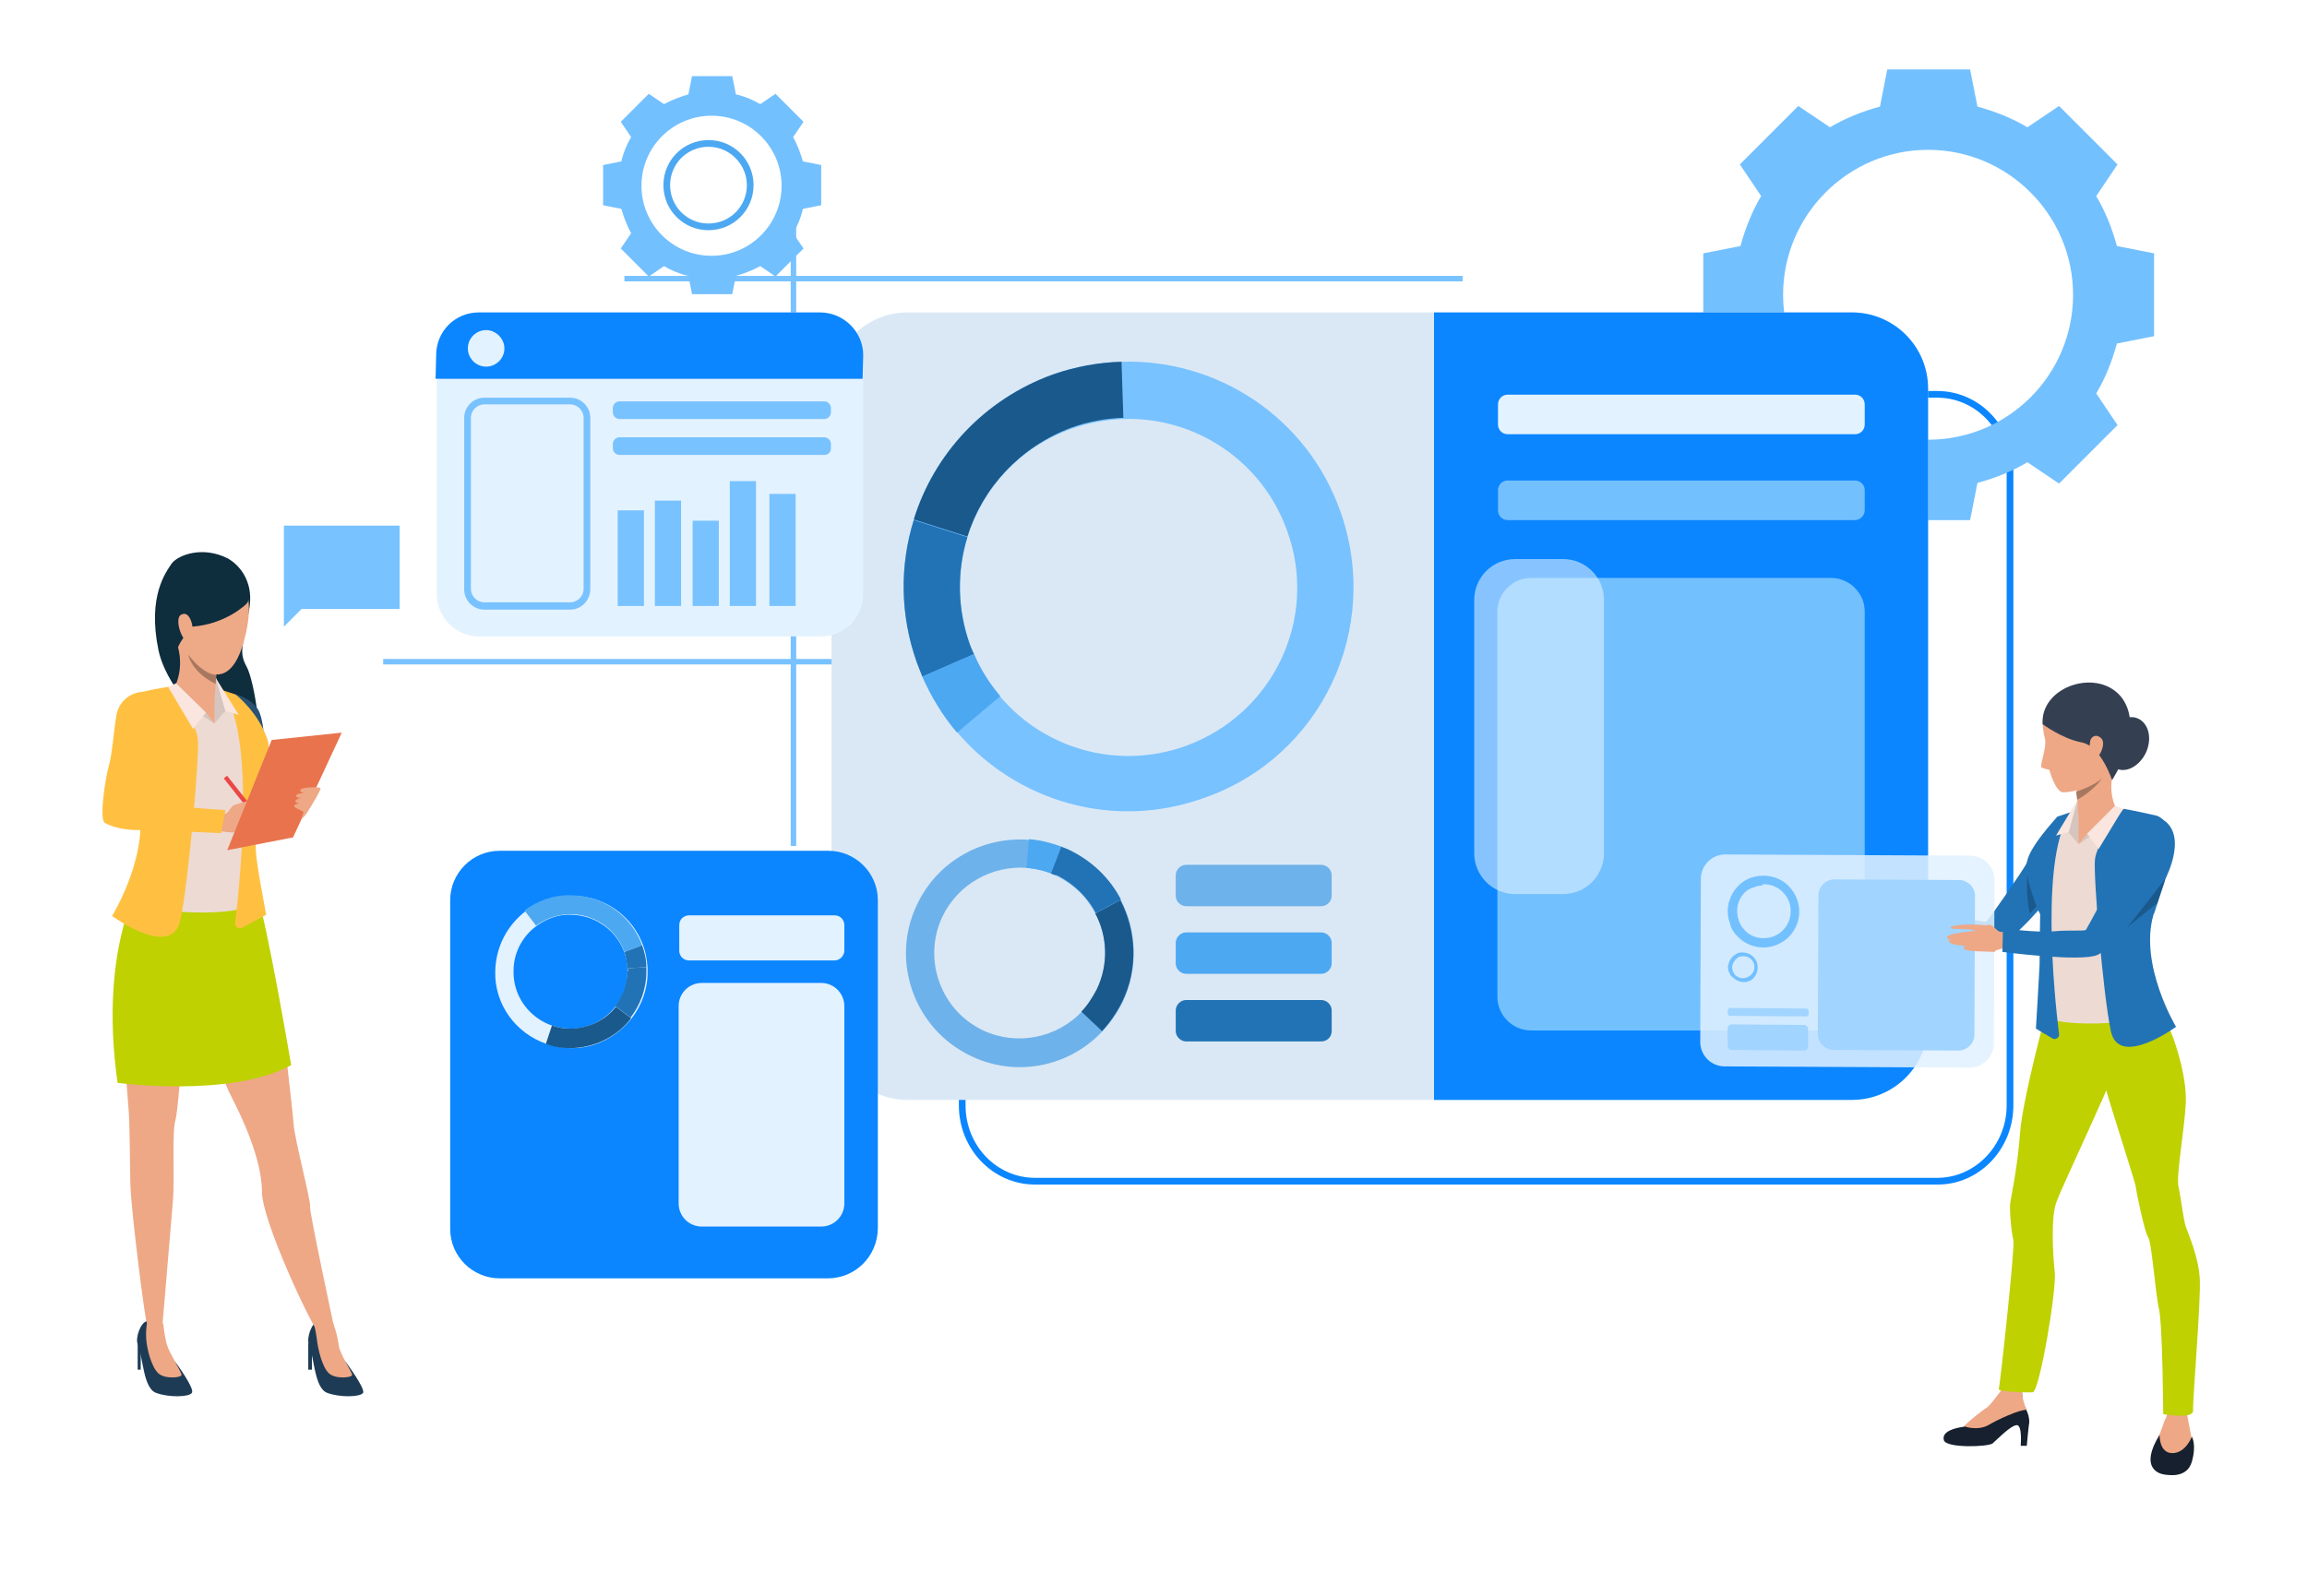 <?xml version="1.0" encoding="utf-8"?>
<!-- Generator: Adobe Illustrator 25.2.2, SVG Export Plug-In . SVG Version: 6.00 Build 0)  -->
<svg version="1.1" id="Слой_1" xmlns="http://www.w3.org/2000/svg" xmlns:xlink="http://www.w3.org/1999/xlink" x="0px" y="0px"
	 viewBox="0 0 378.7 262" style="enable-background:new 0 0 378.7 262;" xml:space="preserve">
<style type="text/css">
	.st0{fill:#78C2FF;}
	.st1{fill:#0E2D3D;}
	.st2{fill:#285173;}
	.st3{fill:#1D3B54;}
	.st4{fill:#EEA886;}
	.st5{fill:#BFD100;}
	.st6{fill:#EDDAD3;}
	.st7{fill:#D6C5BE;}
	.st8{fill:#FFC041;}
	.st9{fill:#FAE6DE;}
	.st10{fill:#EB4747;}
	.st11{fill:#E8734D;}
	.st12{fill:#EEA987;}
	.st13{fill:#A77860;}
	.st14{fill:#0B86FF;}
	.st15{fill:#73C0FF;}
	.st16{fill:#DAE8F5;}
	.st17{fill:#1A598C;}
	.st18{fill:#2273B5;}
	.st19{fill:#4DA8F2;}
	.st20{fill:#6EB2EB;}
	.st21{fill:#E3F2FF;}
	.st22{opacity:0.58;}
	.st23{fill:#E0F1FF;}
	.st24{fill:#16202E;}
	.st25{fill:#344052;}
	.st26{opacity:0.86;}
	.st27{fill:#A1D4FF;}
</style>
<g>
	<g>
		<polygon class="st0" points="65.6,86.3 46.6,86.3 46.6,100 46.6,102.9 49.5,100 65.6,100 		"/>
	</g>
	<g>
		<g>
			<g>
				<g>
					<path class="st1" d="M37.4,91.7c0,0,4.6,2.3,3.5,8.4c-1.1,6.2-1.7,7-0.4,9.4c1.3,2.4,2.8,12.7,1.6,14.6
						c-1.2,1.9-14.3-8.6-16.1-17.4c-1.8-8.8,1.2-12.7,2.2-14.2C29.3,91.1,33.3,89.6,37.4,91.7z"/>
				</g>
			</g>
		</g>
	</g>
	<g>
		<g>
			<path class="st2" d="M38.6,114c0,0,2.4,0.5,3.7,2.4c0.9,1.4,1,4.4,1.1,4.9c0.1,0.6,1.9,7,1.9,7l-4.9,3.3L38.6,114z"/>
		</g>
	</g>
	<g>
		<g>
			<path class="st3" d="M56.8,223.7c0,0,3.2,4.3,2.8,5c-0.4,0.7-3.8,0.8-5.9,0c-2.1-0.8-2.1-5.8-3-8c-0.4-0.9,0.4-3.6,1.6-3.8
				c1.2-0.2,2.4,0.4,2.4,0.4S53.5,220.4,56.8,223.7z"/>
		</g>
	</g>
	<g>
		<g>
			<g>
				<path class="st4" d="M54.7,217.3c0,0,0.7,1.8,0.9,3.6c0.2,1.5,2.3,4.5,2.2,4.9c-0.1,0.4-2.7,0.7-3.8-0.3c-1.1-1-1.8-3.9-2-5.7
					c-0.2-1.6-0.5-2.4-0.5-2.4S53.7,216.2,54.7,217.3z"/>
			</g>
		</g>
	</g>
	<g>
		<g>
			<path class="st3" d="M28.9,223.8c0,0,3.1,4.2,2.6,4.9c-0.4,0.7-3.8,0.8-5.9,0c-2.1-0.8-2.1-5.8-3-8c-0.4-0.9,0.4-3.6,1.6-3.8
				c1.2-0.2,2.5,0.4,2.5,0.4S25.6,220.5,28.9,223.8z"/>
		</g>
	</g>
	<g>
		<g>
			<g>
				<path class="st4" d="M26.8,217.4c0,0,0.2,2,0.6,3.4c0.4,1.4,2.5,4.6,2.4,5c-0.1,0.4-2.7,0.7-3.8-0.3c-1.1-1-1.9-3.9-2-5.7
					c-0.1-1.8,0.2-2.9,0.2-2.9S25.8,216.3,26.8,217.4z"/>
			</g>
		</g>
	</g>
	<g>
		<g>
			<g>
				<path class="st4" d="M42.2,147.1c0,0,2.8,12.8,3.4,16c0.6,3.2,2.4,18.8,2.6,21.5c0.2,2.7,2.9,12.7,2.7,13.6c-0.1,0.9,4,20,4,20
					s-1.4,1.1-2.9,0.1c-0.8-0.5-9-17.8-9-22.6c0-6.5-4.8-15.1-5.5-16.6c-5.8-13.6-4.7-17.8-5.4-18.7c-0.8-0.9-0.8,0.5-1.3,2.5
					c-0.4,2-1.4,18.9-2,21c-0.6,2.1-0.1,9.4-0.4,13.1c-0.3,3.7-1.7,20.2-1.7,20.2s-1.1,1.7-2.6,0c-0.3-0.4-2.6-18.5-2.7-22.8
					c-0.1-4.4-0.1-10.4-0.3-12.3c-1.2-18.1-4-20.6,0.5-33.4C30.3,125,42.2,147.1,42.2,147.1z"/>
			</g>
		</g>
	</g>
	<g>
		<g>
			<path class="st5" d="M23.8,143.5c0,0-7.8,11-4.5,34.3c0,0,18.6,2.5,28.5-2.9c0,0-4.1-24.1-5.6-27.8
				C40.7,143.4,23.8,143.5,23.8,143.5z"/>
		</g>
	</g>
	<g>
		<g>
			<polygon class="st3" points="50.6,220.4 50.6,224.9 51.2,224.9 51.2,221.4 			"/>
		</g>
	</g>
	<g>
		<g>
			<polygon class="st3" points="22.6,220.4 22.6,224.9 23.1,224.9 23.1,221.4 			"/>
		</g>
	</g>
	<g>
		<g>
			<path class="st6" d="M34.3,112.4c0,0,2.9,1.4,3.9,1.6c1,0.2,4.9,5.3,5.6,7.1c0.7,1.8,0,4.6-1.4,7.9c-1.4,3.2-0.1,4.3-0.7,7.6
				s-1.2,10.1-1.1,11.9c0.1,1.8-16.2,2.1-19.9-1.1c0,0,3.7-5.6,4.2-6.4c0.5-0.8,0.1-5.2-0.4-6.3c-0.4-1.1-3.4-10.7-3.4-10.7
				s-2.4-7.3-0.2-9c1.9-1.5,7-2,7.9-2.3C29.7,112.2,32.4,112.1,34.3,112.4z"/>
		</g>
	</g>
	<g>
		<g>
			<path class="st7" d="M35.2,118.8l1.8-2.1l-1.5-5.4C35.4,111.3,34.9,114.3,35.2,118.8z"/>
		</g>
	</g>
	<g>
		<g>
			<path class="st4" d="M35.7,109c0,0-0.1,0.7-0.2,1.7c0,0.4-0.1,0.9-0.1,1.5c-0.1,1.5-0.2,3-0.2,3.8c0,0-3,3-6.4-3.5
				c0,0,1.4-2.7,0.4-6.3C28.1,102.5,35.7,109,35.7,109z"/>
		</g>
	</g>
	<g>
		<g>
			<polygon class="st4" points="35.2,116.1 35.2,118.8 31.7,116.2 			"/>
		</g>
	</g>
	<g>
		<g>
			<polygon class="st7" points="35.2,118.8 33.8,117 28.9,112.2 27.4,113.7 			"/>
		</g>
	</g>
	<g>
		<g>
			<path class="st8" d="M28.3,112.7c0,0,4.1,6.2,4.2,8.9c0.2,2.7-1.5,23-2.9,29.5c-1.4,6.5-11.2-0.7-11.2-0.7s6.6-10.7,4.1-19.3
				c-2.5-8.6-3.5-12-3.5-12s0.9-4.8,4-5.4C25.7,113,28.3,112.7,28.3,112.7z"/>
		</g>
	</g>
	<g>
		<g>
			<path class="st8" d="M44,121.8c0,0,0.7,2.6-2.1,8.3c0,0,0,7.3,0.1,9.6c0.1,2.3,1.7,10.5,1.7,10.5l-3.9,2.1
				c-0.6,0.3-1.3-0.1-1.2-0.8c0.8-6.6,3.4-31.5-2.2-38.2l2.2,0.7C38.7,114,42.7,117.2,44,121.8z"/>
		</g>
	</g>
	<g>
		<g>
			<polygon class="st9" points="37,116.7 39.2,117.4 35.4,111.3 			"/>
		</g>
	</g>
	<g>
		<g>
			<polygon class="st9" points="33.8,117 31.7,119.7 27.6,112.8 28.9,112.2 			"/>
		</g>
	</g>
	<g>
		
			<rect x="39.3" y="126.6" transform="matrix(0.785 -0.62 0.62 0.785 -72.613 52.789)" class="st10" width="0.7" height="8.6"/>
	</g>
	<g>
		<path class="st4" d="M36.4,133.7c0,0,0.5,0,0.8-0.2c0.6-0.4,0.8-1.5,1.8-1.4c1,0.1,1.5,3.3,1.2,3.9c-0.3,0.6-1.7,0.9-3.8,0.5
			C34.4,136,36.4,133.7,36.4,133.7z"/>
	</g>
	<g>
		<path class="st4" d="M38.7,132.1c0,0,1.5-0.5,3.2-0.9c1.5-0.3,3.3-0.4,3.5-0.2c0.2,0.3-1.5,0.5-2.9,1c-1.3,0.4-1,0.5-1,0.5
			s-0.1,0,1.5-0.2c1.7-0.2,3.4-0.2,3.5,0.2c0.1,0.2,0,0.3-0.6,0.4c0.4,0,0.4,0.1,0.4,0.2c0.1,0.7-2.3,1.3-3.3,1.6
			c0.7-0.2,1.3-0.2,1,0.3c-0.3,0.6-3.7,1.3-5,1.6C37.6,137,38.7,132.1,38.7,132.1z"/>
	</g>
	<g>
		<path class="st8" d="M23.6,113.7c-1-0.3-4,0.7-4.5,3.8c-0.5,3.1-0.7,6.4-1.2,8.1c-0.5,1.6-1.7,8.9-0.7,9.5c1,0.6,2.9,1.2,5.6,1.2
			c2.8,0,13.5,0.5,13.5,0.5l0.7-3.8c0,0-4.1-0.2-6.2-0.5c-1.9-0.3-4.5-1.1-7.5-1.4c0,0,0.6-4.5,1.1-5.8
			C24.9,123.9,28.2,115.2,23.6,113.7z"/>
	</g>
	<g>
		<polygon class="st4" points="43.2,133.2 43.7,134.4 42.6,133.7 		"/>
	</g>
	<g>
		<g>
			<polygon class="st11" points="37.3,139.6 48.1,137.5 56.1,120.3 44.6,121.5 			"/>
		</g>
	</g>
	<g>
		<g>
			<g>
				<path class="st4" d="M49.4,134.6c0,0,0.6-0.5,1.1-1.3c0.5-0.8,2.3-3.7,2.1-3.9c-0.2-0.2-2.7-0.2-3.2,0.2
					c-0.5,0.4,0.5,0.6,0.5,0.6s-1.4,0.1-1.3,0.5c0.1,0.4,0.9,0.3,0.9,0.3s-1.1,0.2-1,0.6c0.2,0.3,0.7,0.3,0.7,0.3s-1,0.1-0.9,0.5
					c0.1,0.4,1.7,0.7,1.5,1.1C49.7,133.7,49.4,134.6,49.4,134.6z"/>
			</g>
		</g>
	</g>
	<g>
		<g>
			<g>
				<g>
					<path class="st12" d="M36.7,92.4c0,0,6.7,2.1,3.1,13.7c-3.7,11.6-12.8-1.3-11.9-8.4C28.8,90.6,36.7,92.4,36.7,92.4z"/>
				</g>
			</g>
		</g>
	</g>
	<g>
		<g>
			<g>
				<g>
					<path class="st1" d="M40.4,99.2c0,0-3.3,3.3-8.9,3.7c0,0-2.1,2.5-2.3,3.5c0,0-5-8.5,1.1-13.6C36.5,87.7,42.7,97.1,40.4,99.2z"
						/>
				</g>
			</g>
		</g>
	</g>
	<g>
		<g>
			<g>
				<g>
					<path class="st12" d="M31.6,103.1c0-0.8-0.6-2.8-1.8-2.2c-1.3,0.5,0.1,4.5,0.9,4.2C30.7,105.1,31.7,105.1,31.6,103.1z"/>
				</g>
			</g>
		</g>
	</g>
	<g>
		<path class="st13" d="M35.5,110.8c0,0.4-0.1,0.9-0.1,1.5h0c-3.9-1.9-4.5-4.7-4.5-4.8C33.6,111,35.5,110.8,35.5,110.8z"/>
	</g>
	<g>
		<rect x="129.8" y="29.6" class="st0" width="0.9" height="109.3"/>
	</g>
	<g>
		<rect x="62.9" y="108.2" class="st0" width="75.4" height="0.9"/>
	</g>
	<g>
		<path class="st14" d="M318.1,194.5H169.9c-6.9,0-12.5-5.8-12.5-13V77.2c0-7.2,5.6-13,12.5-13h148.1c6.9,0,12.5,5.8,12.5,13v104.3
			C330.5,188.7,324.9,194.5,318.1,194.5z M169.9,65.3c-6.3,0-11.4,5.4-11.4,11.9v104.3c0,6.6,5.1,11.9,11.4,11.9h148.1
			c6.3,0,11.4-5.4,11.4-11.9V77.2c0-6.6-5.1-11.9-11.4-11.9H169.9z"/>
	</g>
	<g>
		<path class="st15" d="M347.5,40.4c-0.8-2.9-1.9-5.7-3.4-8.2l3.5-5.2l-4.8-4.8l-4.8-4.8l-5.2,3.5c-2.5-1.5-5.3-2.6-8.2-3.4
			l-1.2-6.1h-6.8h-6.8l-1.2,6.1c-2.9,0.8-5.7,1.9-8.2,3.4l-5.2-3.5l-4.8,4.8l-4.8,4.8l3.5,5.2c-1.5,2.5-2.6,5.3-3.4,8.2l-6.1,1.2
			v6.8v6.8l6.1,1.2c0.8,2.9,1.9,5.7,3.4,8.2l-3.5,5.2l4.8,4.8l4.8,4.8l5.2-3.5c2.5,1.5,5.3,2.6,8.2,3.4l1.2,6.1h6.8h6.8l1.2-6.1
			c2.9-0.8,5.7-1.9,8.2-3.4l5.2,3.5l4.8-4.8l4.8-4.8l-3.5-5.2c1.5-2.5,2.6-5.3,3.4-8.2l6.1-1.2v-6.8v-6.8L347.5,40.4z M316.5,72.2
			c-13.1,0-23.8-10.7-23.8-23.8c0-13.1,10.7-23.8,23.8-23.8c13.1,0,23.8,10.7,23.8,23.8C340.3,61.5,329.7,72.2,316.5,72.2z"/>
	</g>
	<g>
		<path class="st16" d="M316.5,63.8v104.3c0,6.9-5.6,12.5-12.5,12.5H149c-6.9,0-12.5-5.6-12.5-12.5V63.8c0-6.9,5.6-12.5,12.5-12.5
			h155C310.9,51.3,316.5,56.9,316.5,63.8z"/>
	</g>
	<g>
		<g>
			<path class="st0" d="M220,83.9c-5.5-15.5-20.3-25-35.9-24.5c-3.8,0.1-7.6,0.8-11.3,2.1c-11.3,4.1-19.5,13.1-22.8,23.8
				c-2.3,7.4-2.3,15.6,0.5,23.4c0.3,0.8,0.6,1.6,0.9,2.3c1.5,3.4,3.4,6.5,5.7,9.2c9.7,11.4,25.7,16.2,40.6,10.8
				C216.9,124.3,226.9,103.2,220,83.9z M194.6,122.5c-11.2,4-23.2,0.4-30.4-8.1c-1.7-2-3.2-4.3-4.3-6.9c-0.2-0.6-0.5-1.1-0.7-1.7
				c-2.1-5.9-2.1-12-0.4-17.6c2.5-8,8.6-14.8,17.1-17.8c2.8-1,5.7-1.5,8.5-1.6c11.7-0.4,22.8,6.8,26.9,18.4
				C216.5,101.5,209,117.3,194.6,122.5z"/>
		</g>
		<g>
			<path class="st17" d="M158.8,88.1l-8.8-2.8c3.3-10.7,11.5-19.7,22.8-23.8c3.7-1.3,7.6-2,11.3-2.1l0.3,9.2
				c-2.8,0.1-5.7,0.6-8.5,1.6C167.4,73.4,161.3,80.1,158.8,88.1z"/>
		</g>
		<g>
			<path class="st18" d="M159.9,107.4l-8.5,3.7c-0.3-0.8-0.6-1.5-0.9-2.3c-2.8-7.9-2.8-16-0.5-23.4l8.8,2.8
				c-1.7,5.5-1.7,11.7,0.4,17.6C159.4,106.3,159.6,106.9,159.9,107.4z"/>
		</g>
		<g>
			<path class="st19" d="M157.1,120.3c-2.3-2.7-4.2-5.8-5.7-9.2l8.5-3.7c1.1,2.6,2.6,4.9,4.3,6.9L157.1,120.3z"/>
		</g>
	</g>
	<g>
		<g>
			<path class="st20" d="M159.4,173.4c7.5,3.6,16.2,1.7,21.6-4.1c1.3-1.4,2.4-3,3.3-4.8c2.6-5.5,2.3-11.7-0.3-16.7
				c-1.8-3.5-4.7-6.4-8.6-8.2c-0.4-0.2-0.8-0.3-1.2-0.5c-1.8-0.7-3.5-1.1-5.3-1.2c-7.5-0.6-15,3.4-18.4,10.7
				C146.1,157.8,150.1,169,159.4,173.4z M154.7,150.5c2.6-5.4,8.2-8.4,13.8-8c1.3,0.1,2.7,0.4,4,0.9c0.3,0.1,0.6,0.2,0.9,0.4
				c2.9,1.4,5.1,3.6,6.4,6.2c2,3.8,2.2,8.4,0.3,12.5c-0.6,1.4-1.5,2.6-2.5,3.6c-4.1,4.3-10.6,5.7-16.2,3.1
				C154.4,165.9,151.4,157.5,154.7,150.5z"/>
		</g>
		<g>
			<path class="st17" d="M179.8,150l4.1-2.2c2.6,5,3,11.2,0.3,16.7c-0.9,1.8-2,3.4-3.3,4.8l-3.4-3.2c1-1,1.8-2.3,2.5-3.6
				C182,158.4,181.8,153.7,179.8,150z"/>
		</g>
		<g>
			<path class="st18" d="M172.5,143.4l1.7-4.4c0.4,0.2,0.8,0.3,1.2,0.5c3.8,1.8,6.8,4.7,8.6,8.2l-4.1,2.2c-1.4-2.6-3.6-4.8-6.4-6.2
				C173.1,143.7,172.8,143.6,172.5,143.4z"/>
		</g>
		<g>
			<path class="st19" d="M168.9,137.8c1.8,0.1,3.6,0.6,5.3,1.2l-1.7,4.4c-1.3-0.5-2.7-0.8-4-0.9L168.9,137.8z"/>
		</g>
	</g>
	<g>
		<path class="st14" d="M316.5,63.8v104.3c0,6.9-5.6,12.5-12.5,12.5h-68.6V51.3h68.6C310.9,51.3,316.5,56.9,316.5,63.8z"/>
	</g>
	<g>
		<path class="st21" d="M304.5,71.3h-57c-0.9,0-1.6-0.7-1.6-1.6v-3.3c0-0.9,0.7-1.6,1.6-1.6h57c0.9,0,1.6,0.7,1.6,1.6v3.3
			C306.1,70.6,305.4,71.3,304.5,71.3z"/>
	</g>
	<g>
		<path class="st15" d="M304.5,85.4h-57c-0.9,0-1.6-0.7-1.6-1.6v-3.3c0-0.9,0.7-1.6,1.6-1.6h57c0.9,0,1.6,0.7,1.6,1.6v3.3
			C306.1,84.6,305.4,85.4,304.5,85.4z"/>
	</g>
	<g>
		<path class="st15" d="M300.6,169.2h-49.3c-3,0-5.5-2.5-5.5-5.5v-63.3c0-3,2.5-5.5,5.5-5.5h49.3c3,0,5.5,2.5,5.5,5.5v63.3
			C306.1,166.8,303.7,169.2,300.6,169.2z"/>
	</g>
	<g class="st22">
		<path class="st23" d="M256.6,146.8h-7.9c-3.7,0-6.7-3-6.7-6.7V98.5c0-3.7,3-6.7,6.7-6.7h7.9c3.7,0,6.7,3,6.7,6.7v41.6
			C263.3,143.8,260.3,146.8,256.6,146.8z"/>
	</g>
	<g>
		<rect x="102.5" y="45.3" class="st0" width="137.6" height="0.9"/>
	</g>
	<g>
		<path class="st19" d="M116.3,37.8c-4.1,0-7.4-3.3-7.4-7.4c0-4.1,3.3-7.4,7.4-7.4c4.1,0,7.4,3.3,7.4,7.4
			C123.7,34.5,120.4,37.8,116.3,37.8z M116.3,24.1c-3.5,0-6.3,2.8-6.3,6.3c0,3.5,2.8,6.3,6.3,6.3c3.5,0,6.3-2.8,6.3-6.3
			C122.6,27,119.8,24.1,116.3,24.1z"/>
	</g>
	<g>
		<path class="st14" d="M135.9,209.9H82c-4.4,0-8.1-3.6-8.1-8.1v-54c0-4.4,3.6-8.1,8.1-8.1h54c4.4,0,8.1,3.6,8.1,8.1v54
			C144,206.3,140.4,209.9,135.9,209.9z"/>
	</g>
	<g>
		<path class="st21" d="M141.7,58.3v39.2c0,3.9-3.1,7-7,7h-56c-3.9,0-7-3.1-7-7V58.3c0-3.9,3.1-7,7-7h56
			C138.5,51.3,141.7,54.5,141.7,58.3z"/>
	</g>
	<g>
		<path class="st21" d="M137,157.7h-23.9c-0.9,0-1.6-0.7-1.6-1.6v-4.2c0-0.9,0.7-1.6,1.6-1.6H137c0.9,0,1.6,0.7,1.6,1.6v4.2
			C138.6,156.9,137.9,157.7,137,157.7z"/>
	</g>
	<g>
		<path class="st21" d="M134.8,201.4h-19.6c-2.1,0-3.8-1.7-3.8-3.8v-32.4c0-2.1,1.7-3.8,3.8-3.8h19.6c2.1,0,3.8,1.7,3.8,3.8v32.4
			C138.6,199.7,136.9,201.4,134.8,201.4z"/>
	</g>
	<g>
		<g>
			<path class="st21" d="M89.7,171.4c1.2,0.4,2.5,0.6,3.9,0.7c4.1,0.1,7.7-1.9,10.1-4.9c1.6-2.1,2.6-4.7,2.6-7.5c0-0.3,0-0.6,0-0.8
				c-0.1-1.3-0.3-2.5-0.7-3.6c-1.7-4.8-6.3-8.2-11.6-8.2c-2.9,0-5.6,0.9-7.7,2.5c-3,2.3-4.9,5.8-5,9.8
				C81.1,164.9,84.7,169.7,89.7,171.4z M84.3,159.4c0-3,1.5-5.7,3.7-7.3c1.6-1.2,3.6-2,5.8-1.9c4,0.1,7.4,2.6,8.7,6.2l0,0
				c0.3,0.8,0.5,1.8,0.5,2.7c0,0.2,0,0.4,0,0.6c0,2.1-0.8,4.1-2,5.6c-1.7,2.2-4.5,3.7-7.5,3.6c-1,0-2-0.2-2.9-0.5
				C86.9,167.1,84.2,163.6,84.3,159.4z"/>
		</g>
		<g>
			<path class="st17" d="M101.1,165.3l2.5,1.9c-2.3,3-6,4.9-10.1,4.9c-1.3,0-2.6-0.2-3.9-0.7l1-3c0.9,0.3,1.9,0.5,2.9,0.5
				C96.6,168.9,99.4,167.5,101.1,165.3z"/>
		</g>
		<g>
			<path class="st18" d="M103,159l3.1-0.2c0,0.3,0,0.6,0,0.8c0,2.8-1,5.4-2.6,7.5l-2.5-1.9c1.2-1.6,1.9-3.5,2-5.6
				C103.1,159.4,103.1,159.2,103,159z"/>
		</g>
		<g>
			<path class="st18" d="M103,159c-0.1-0.9-0.2-1.8-0.5-2.7l0,0l2.9-1.1c0.4,1.1,0.7,2.3,0.7,3.6L103,159z"/>
		</g>
		<g>
			<path class="st19" d="M86.1,149.5c2.1-1.6,4.8-2.6,7.7-2.5c5.4,0.1,9.9,3.5,11.6,8.2l-2.9,1.1l0,0c-1.3-3.6-4.7-6.1-8.7-6.2
				c-2.2,0-4.2,0.7-5.8,1.9L86.1,149.5z"/>
		</g>
	</g>
	<g>
		<path class="st14" d="M141.7,58.3l-0.1,3.9H71.5l0.1-3.9c0-3.9,3.1-7,7-7h56C138.5,51.3,141.7,54.5,141.7,58.3z"/>
	</g>
	<g>
		<path class="st0" d="M93.6,100.1H79.5c-1.8,0-3.3-1.5-3.3-3.3V68.6c0-1.8,1.5-3.3,3.3-3.3h14.1c1.8,0,3.3,1.5,3.3,3.3v28.1
			C96.9,98.6,95.4,100.1,93.6,100.1z M79.5,66.4c-1.2,0-2.2,1-2.2,2.2v28.1c0,1.2,1,2.2,2.2,2.2h14.1c1.2,0,2.2-1,2.2-2.2V68.6
			c0-1.2-1-2.2-2.2-2.2H79.5z"/>
	</g>
	<g>
		<path class="st0" d="M135.3,68.8h-33.6c-0.6,0-1.1-0.5-1.1-1.1V67c0-0.6,0.5-1.1,1.1-1.1h33.6c0.6,0,1.1,0.5,1.1,1.1v0.7
			C136.4,68.3,135.9,68.8,135.3,68.8z"/>
	</g>
	<g>
		<path class="st0" d="M135.3,74.7h-33.6c-0.6,0-1.1-0.5-1.1-1.1v-0.7c0-0.6,0.5-1.1,1.1-1.1h33.6c0.6,0,1.1,0.5,1.1,1.1v0.7
			C136.4,74.3,135.9,74.7,135.3,74.7z"/>
	</g>
	<g>
		<path class="st20" d="M216.9,148.8h-22.2c-0.9,0-1.7-0.8-1.7-1.7v-3.4c0-0.9,0.8-1.7,1.7-1.7h22.2c0.9,0,1.7,0.8,1.7,1.7v3.4
			C218.6,148,217.8,148.8,216.9,148.8z"/>
	</g>
	<g>
		<path class="st19" d="M216.9,159.9h-22.2c-0.9,0-1.7-0.8-1.7-1.7v-3.4c0-0.9,0.8-1.7,1.7-1.7h22.2c0.9,0,1.7,0.8,1.7,1.7v3.4
			C218.6,159.1,217.8,159.9,216.9,159.9z"/>
	</g>
	<g>
		<path class="st18" d="M216.9,171h-22.2c-0.9,0-1.7-0.8-1.7-1.7v-3.4c0-0.9,0.8-1.7,1.7-1.7h22.2c0.9,0,1.7,0.8,1.7,1.7v3.4
			C218.6,170.3,217.8,171,216.9,171z"/>
	</g>
	<g>
		<path class="st21" d="M82.8,57.2c0,1.7-1.4,3-3,3c-1.7,0-3-1.4-3-3c0-1.7,1.4-3,3-3C81.4,54.2,82.8,55.6,82.8,57.2z"/>
	</g>
	<g>
		<g>
			<path class="st18" d="M311.9,152.5c0,0,12.4,4,15.2,3.3c1.5-0.4,3.9-2.5,6.1-4.8c0.4-0.4,0.7-0.8,1.1-1.2
				c2.4-2.7,4.4-5.2,4.4-5.2s6-7,1.2-10.2c0,0-2.1,0.2-3.7,1.9c-1.6,1.7-3.1,4.5-3.5,5.4c-0.4,0.9-6.3,9.4-6.6,9.6
				c-0.3,0.2-2.9-0.5-4.9-0.7c-3.4-0.3-8.4-2-8.4-2L311.9,152.5z"/>
		</g>
	</g>
	<g>
		<path class="st24" d="M328.9,227.8c0,0-1.6,2.8-2.5,3.4c-1.2,0.7-3.4,3-4.2,3.1c-0.8,0.1-3.6,0.6-3.1,2.2c0.4,1.3,7.2,1.1,8,0.5
			c0.8-0.7,3-3,4-3c0.9,0.1,0.6,3.4,0.6,3.4h1c0,0,0.3-3.3,0.4-3.8c0.1-1.7-1.1-2.9-1.1-3.8c-0.1-0.9-0.1-1.7-0.1-1.7L328.9,227.8z"
			/>
	</g>
	<g>
		<path class="st4" d="M322.4,234.2c0,0,2.2,0.8,4-0.2c1.7-1,5-2.5,6.2-2.5c0,0-0.6-1.9-0.6-2.2c0-0.2-0.1-1.2-0.1-1.2l-2.9-0.5
			c0,0-1.9,2.7-2.7,3.4C325.4,231.6,323.3,233.2,322.4,234.2z"/>
	</g>
	<g>
		<path class="st4" d="M356.1,230.4c0,0-0.3,2-0.6,2.5c-0.3,0.5-1.1,3.2-1.5,3.7c-0.4,0.5-1.2,4.3,0,4.8c1.2,0.5,4.1,1.2,5-0.3
			c1-1.5,1.1-3,0.9-4.2c-0.2-1.2-1.3-6.5-1.3-7C358.7,229.3,356.1,230.4,356.1,230.4z"/>
	</g>
	<g>
		<path class="st24" d="M354.5,235.6c0,0-0.1,3,2.1,3c2.2,0,3.2-2.7,3.2-2.7s0.8,1.3,0,4.1c-0.8,2.8-3.9,2.2-4.6,2.1
			C354.5,242,351.1,241.1,354.5,235.6z"/>
	</g>
	<g>
		<path class="st5" d="M352.4,163.2c0,0,2.9,3.7,3.9,6.1s2.7,7.8,2.5,11.9c-0.2,4.1-1.6,11.9-1.2,13.6c0.4,1.8,0.8,5.4,1.2,6.6
			c0.4,1.2,2.1,4.9,2.3,8.6c0.2,3.7-1.2,20.1-1.1,21.6c0.1,1.5-4.9,0.6-4.9,0.6s-0.1-14.7-0.7-17.3c-0.6-2.5-1.2-11.2-1.8-11.8
			c-0.5-0.6-1.9-7.2-2-8.2c-0.1-1-6.1-19-6.5-22c-0.3-3.1-7.9-9.7-7.9-9.7S343.7,160.3,352.4,163.2z"/>
	</g>
	<g>
		<path class="st5" d="M333.7,228.6c1.1-0.2,3.9-16.7,3.6-19.6c-0.3-2.9-0.7-9.2,0.3-11.7c0.6-1.7,4.6-10.2,7.2-16.1
			c0.4-0.8,0.7-1.6,1-2.3c0.8-1.9,1.4-3.3,1.4-3.6c0.1-1.1,3.7-20.6-10.8-11.9c0,0-0.1,1.5-0.3,2.1c-0.2,0.6-4.1,15-4.5,20.5
			c-0.4,5.5-1.4,10.2-1.6,11.4c-0.2,1.2,0.2,5.1,0.5,6.2c0.3,1-2.2,24-2.4,24.5C328,228.5,332.6,228.7,333.7,228.6z"/>
	</g>
	<g>
		<g>
			<path class="st6" d="M342.1,132.4c0,0-2.8,1.3-3.7,1.5c-1,0.2-4.7,5-5.3,6.8c-0.7,1.8,0,4.4,1.3,7.5c1.3,3.1,0.1,4.1,0.7,7.2
				c0.6,3.1,1.1,9.7,1,11.4c-0.1,1.7,15.5,2,19-1.1c0,0-3.6-5.4-4-6.1c-0.5-0.8-0.1-4.9,0.3-6c0.4-1.1,3.4-9.9,3.4-9.9
				s2.1-7.3,0-8.9c-1.8-1.4-6.7-1.9-7.6-2.2C346.5,132.3,343.9,132.2,342.1,132.4z"/>
		</g>
	</g>
	<g>
		<g>
			<path class="st7" d="M341.2,138.6l-1.7-2l1.5-5.2C341,131.4,341.5,134.3,341.2,138.6z"/>
		</g>
	</g>
	<g>
		<g>
			<path class="st4" d="M340.8,129.2c0,0,0.5,5.1,0.4,6.7c0,0,2.9,2.9,6.1-3.3c0,0-1.4-2.6-0.3-6.1
				C348,123.1,340.8,129.2,340.8,129.2z"/>
		</g>
	</g>
	<g>
		<g>
			<polygon class="st4" points="341.2,135.9 341.2,138.6 344.5,136.1 			"/>
		</g>
	</g>
	<g>
		<g>
			<polygon class="st7" points="341.2,138.6 342.6,136.9 347.2,132.3 348.7,133.7 			"/>
		</g>
	</g>
	<g>
		<g>
			<path class="st18" d="M346.5,169.3c1.3,6.2,10.7-0.7,10.7-0.7s-6.1-10.2-3.7-18.4c0-0.1,0-0.1,0.1-0.2c0.2-0.5,0.3-1,0.5-1.5
				c0-0.1,0.1-0.2,0.1-0.3c0.5-1.6,1-2.9,1.3-4v0c1.1-3.4,1.4-4.5,1.4-4.5s-0.5-5.2-3-5.8c-2.6-0.6-5.3-1.1-5.3-1.1
				s-4.5,5.7-4.7,8.3C343.6,143.7,345.2,163.1,346.5,169.3z"/>
		</g>
	</g>
	<g>
		<g>
			<path class="st18" d="M332.7,141.9c0,0-0.3,3.6,2.2,8.2c0,0-0.1,6.3-0.1,8.4c-0.1,2.2-0.6,10.4-0.6,10.4l2.7,1.6
				c0.5,0.3,1.2-0.1,1.1-0.7c-0.8-6.3-3.2-30.1,2.1-36.5l-2.4,0.8C337.7,134.2,332.7,139.4,332.7,141.9z"/>
		</g>
	</g>
	<g>
		<g>
			<polygon class="st9" points="339.6,136.6 337.5,137.2 341,131.4 			"/>
		</g>
	</g>
	<g>
		<g>
			<polygon class="st9" points="342.6,136.9 344.5,139.4 348.5,132.8 347.2,132.3 			"/>
		</g>
	</g>
	<g>
		<path class="st4" d="M342.8,112.9c-2-0.2-6.5,0.6-7.5,5.9c0,0,0.1,1.5,0.4,2.6c0.3,1.2-0.9,4.4-0.6,4.6c0.3,0.2,1.3,0.4,1.3,0.4
			s1,3.7,2.3,3.7c1.3,0,6.2-0.7,8.7-5.2C349.9,120.7,350.9,113.7,342.8,112.9z"/>
	</g>
	<g>
		<path class="st25" d="M335.3,118.9c0,0,3.2,2.4,6.4,3c3.2,0.6,5,6.2,5,6.2s5.4-8.1,1.7-13.4C344.6,109.5,334.9,112.6,335.3,118.9z
			"/>
	</g>
	<g>
		<path class="st4" d="M343.1,121.8c0-0.6,0.8-1.5,1.8-0.6c1,0.9-0.5,3.8-1.4,3.5C342.7,124.3,343,122.4,343.1,121.8z"/>
	</g>
	<g>
		<path class="st13" d="M340.8,130c0.1,0.4,0.1,0.9,0.2,1.3c2.7-1.5,4.1-3.5,4.1-3.5C343.6,129.1,340.8,130,340.8,130z"/>
	</g>
	<g class="st26">
		<path class="st23" d="M283.1,175.1l40.2,0.2c2.2,0,4-1.8,4-4l0.1-26.8c0-2.2-1.8-4-4-4l-40.2-0.2c-2.2,0-4,1.8-4,4l-0.1,26.8
			C279.1,173.3,280.9,175.1,283.1,175.1z"/>
	</g>
	<g>
		<path class="st27" d="M301,172.4l20.5,0.1c1.4,0,2.6-1.2,2.6-2.6l0.1-22.8c0-1.4-1.2-2.6-2.6-2.6l-20.5-0.1
			c-1.4,0-2.6,1.2-2.6,2.6l-0.1,22.8C298.4,171.2,299.6,172.4,301,172.4z"/>
	</g>
	<g>
		<path class="st27" d="M284.3,172.4l11.8,0.1c0.4,0,0.7-0.3,0.7-0.7l0-2.8c0-0.4-0.3-0.7-0.7-0.7l-11.8-0.1c-0.4,0-0.7,0.3-0.7,0.7
			l0,2.8C283.6,172.1,283.9,172.4,284.3,172.4z"/>
	</g>
	<g>
		<path class="st27" d="M284,166.8l12.5,0.1c0.2,0,0.4-0.2,0.4-0.4l0-0.5c0-0.2-0.2-0.4-0.4-0.4l-12.5-0.1c-0.2,0-0.4,0.2-0.4,0.4
			l0,0.5C283.6,166.7,283.8,166.8,284,166.8z"/>
	</g>
	<g>
		<g>
			<path class="st4" d="M328.9,153c0,0-0.5,0.1-0.8-0.1c-0.6-0.3-1-1.3-2-1c-0.9,0.3-0.7,3.4-0.4,3.9c0.4,0.5,1.7,0.5,3.6-0.3
				C331.2,154.8,328.9,153,328.9,153z"/>
		</g>
		<g>
			<path class="st4" d="M326.5,152c0,0-1.5-0.2-3.1-0.2c-1.5,0-3.1,0.2-3.2,0.5c-0.1,0.3,1.5,0.2,2.9,0.3c1.3,0.1,1.1,0.3,1.1,0.3
				s0.1-0.1-1.4,0.1c-1.6,0.2-3.2,0.5-3.2,0.9c0,0.2,0,0.3,0.6,0.3c-0.3,0.1-0.4,0.2-0.3,0.3c0.1,0.7,2.4,0.8,3.4,0.8
				c-0.7,0-1.2,0-0.9,0.5c0.4,0.5,3.7,0.4,4.9,0.5C328.4,156.3,326.5,152,326.5,152z"/>
		</g>
	</g>
	<g>
		<path class="st25" d="M346.1,120.7c-1,2.3-0.4,4.7,1.3,5.5c1.7,0.8,3.9-0.5,4.9-2.7c1-2.3,0.4-4.7-1.3-5.5
			C349.3,117.2,347.1,118.4,346.1,120.7z"/>
	</g>
	<g>
		<g>
			<path class="st18" d="M354.3,134.2c0,0-2.6,0.5-3.8,2.5c-1.3,2-2.6,4.8-2.8,5.8c-0.2,1-5.1,9.9-5.3,10.2c-0.3,0.2-2.9,0-5,0.2
				c-3.4,0.3-8.6-0.5-8.6-0.5l-0.1,3.9c0,0,12.9,1.7,15.6,0.5c3.3-1.5,11.2-12.6,11.2-12.6S359.6,136.4,354.3,134.2z"/>
		</g>
	</g>
	<g>
		<path class="st17" d="M349.1,152.3l5-4c0.5-1.6,1-2.9,1.3-4C355.5,144.2,350.4,150.9,349.1,152.3z"/>
	</g>
	<g>
		<path class="st17" d="M333.2,150c0.4-0.4,0.7-0.8,1.1-1.2c0,0-1.4-3.6-1.5-5.2C332.8,143.7,332.5,147.1,333.2,150z"/>
	</g>
	<g>
		<g>
			<path class="st15" d="M295,147.7c-0.9-2.5-3.2-4-5.7-3.9c-0.6,0-1.2,0.1-1.8,0.3c-1.8,0.6-3.1,2.1-3.6,3.8
				c-0.4,1.2-0.4,2.5,0.1,3.7c0,0.1,0.1,0.2,0.1,0.4c0.2,0.5,0.5,1,0.9,1.5c1.5,1.8,4.1,2.6,6.5,1.7
				C294.5,154.1,296.1,150.8,295,147.7z M291,153.8c-1.8,0.6-3.7,0.1-4.8-1.3c-0.3-0.3-0.5-0.7-0.7-1.1c0-0.1-0.1-0.2-0.1-0.3
				c-0.3-0.9-0.3-1.9-0.1-2.8c0.4-1.3,1.4-2.4,2.7-2.8c0.4-0.2,0.9-0.2,1.4-0.3c1.9-0.1,3.6,1.1,4.3,2.9
				C294.5,150.5,293.3,153,291,153.8z"/>
		</g>
		<g>
			<path class="st15" d="M285.3,148.4l-1.4-0.4c0.5-1.7,1.8-3.1,3.6-3.8c0.6-0.2,1.2-0.3,1.8-0.3l0,1.5c-0.5,0-0.9,0.1-1.4,0.3
				C286.6,146,285.7,147.1,285.3,148.4z"/>
		</g>
		<g>
			<path class="st15" d="M285.4,151.4l-1.3,0.6c-0.1-0.1-0.1-0.2-0.1-0.4c-0.4-1.3-0.4-2.6-0.1-3.7l1.4,0.4
				c-0.3,0.9-0.3,1.9,0.1,2.8C285.4,151.3,285.4,151.4,285.4,151.4z"/>
		</g>
		<g>
			<path class="st15" d="M285,153.5c-0.4-0.4-0.7-0.9-0.9-1.5l1.3-0.6c0.2,0.4,0.4,0.8,0.7,1.1L285,153.5z"/>
		</g>
	</g>
	<g>
		<g>
			<path class="st15" d="M288.4,158c-0.4-1-1.3-1.6-2.3-1.6c-0.2,0-0.5,0.1-0.7,0.1c-0.7,0.3-1.3,0.9-1.5,1.6c-0.2,0.5-0.2,1,0,1.5
				c0,0.1,0,0.1,0.1,0.2c0.1,0.2,0.2,0.4,0.4,0.6c0.6,0.7,1.7,1.1,2.7,0.7C288.2,160.7,288.8,159.3,288.4,158z M286.7,160.5
				c-0.7,0.3-1.5,0-2-0.5c-0.1-0.1-0.2-0.3-0.3-0.5c0,0,0-0.1,0-0.1c-0.1-0.4-0.1-0.8,0-1.1c0.2-0.5,0.6-1,1.1-1.2
				c0.2-0.1,0.4-0.1,0.6-0.1c0.8,0,1.5,0.4,1.8,1.2C288.2,159.2,287.7,160.2,286.7,160.5z"/>
		</g>
		<g>
			<path class="st15" d="M284.4,158.3l-0.6-0.2c0.2-0.7,0.8-1.3,1.5-1.6c0.2-0.1,0.5-0.1,0.7-0.1l0,0.6c-0.2,0-0.4,0-0.6,0.1
				C285,157.3,284.6,157.8,284.4,158.3z"/>
		</g>
		<g>
			<path class="st15" d="M284.5,159.6l-0.6,0.2c0,0,0-0.1-0.1-0.2c-0.2-0.5-0.2-1,0-1.5l0.6,0.2c-0.1,0.4-0.1,0.8,0,1.1
				C284.4,159.5,284.4,159.5,284.5,159.6z"/>
		</g>
		<g>
			<path class="st15" d="M284.3,160.4c-0.2-0.2-0.3-0.4-0.4-0.6l0.6-0.2c0.1,0.2,0.2,0.3,0.3,0.5L284.3,160.4z"/>
		</g>
	</g>
	<g>
		<rect x="101.4" y="83.8" class="st0" width="4.3" height="15.7"/>
	</g>
	<g>
		<rect x="107.5" y="82.2" class="st0" width="4.3" height="17.3"/>
	</g>
	<g>
		<rect x="113.7" y="85.5" class="st0" width="4.3" height="14"/>
	</g>
	<g>
		<rect x="119.8" y="79" class="st0" width="4.3" height="20.5"/>
	</g>
	<g>
		<rect x="126.3" y="81.1" class="st0" width="4.3" height="18.4"/>
	</g>
	<g>
		<path class="st15" d="M131.8,26.5c-0.4-1.4-0.9-2.7-1.6-4l1.7-2.5l-2.3-2.3l-2.3-2.3l-2.5,1.7c-1.2-0.7-2.6-1.3-4-1.6l-0.6-3h-3.3
			h-3.3l-0.6,3c-1.4,0.4-2.7,0.9-4,1.6l-2.5-1.7l-2.3,2.3l-2.3,2.3l1.7,2.5c-0.7,1.2-1.3,2.6-1.6,4l-3,0.6v3.3v3.3l3,0.6
			c0.4,1.4,0.9,2.7,1.6,4l-1.7,2.5l2.3,2.3l2.3,2.3l2.5-1.7c1.2,0.7,2.6,1.3,4,1.6l0.6,3h3.3h3.3l0.6-3c1.4-0.4,2.7-0.9,4-1.6
			l2.5,1.7l2.3-2.3l2.3-2.3l-1.7-2.5c0.7-1.2,1.3-2.6,1.6-4l3-0.6v-3.3v-3.3L131.8,26.5z M116.8,42c-6.4,0-11.5-5.2-11.5-11.5
			c0-6.4,5.2-11.5,11.5-11.5c6.4,0,11.5,5.2,11.5,11.5C128.3,36.8,123.2,42,116.8,42z"/>
	</g>
</g>
</svg>

